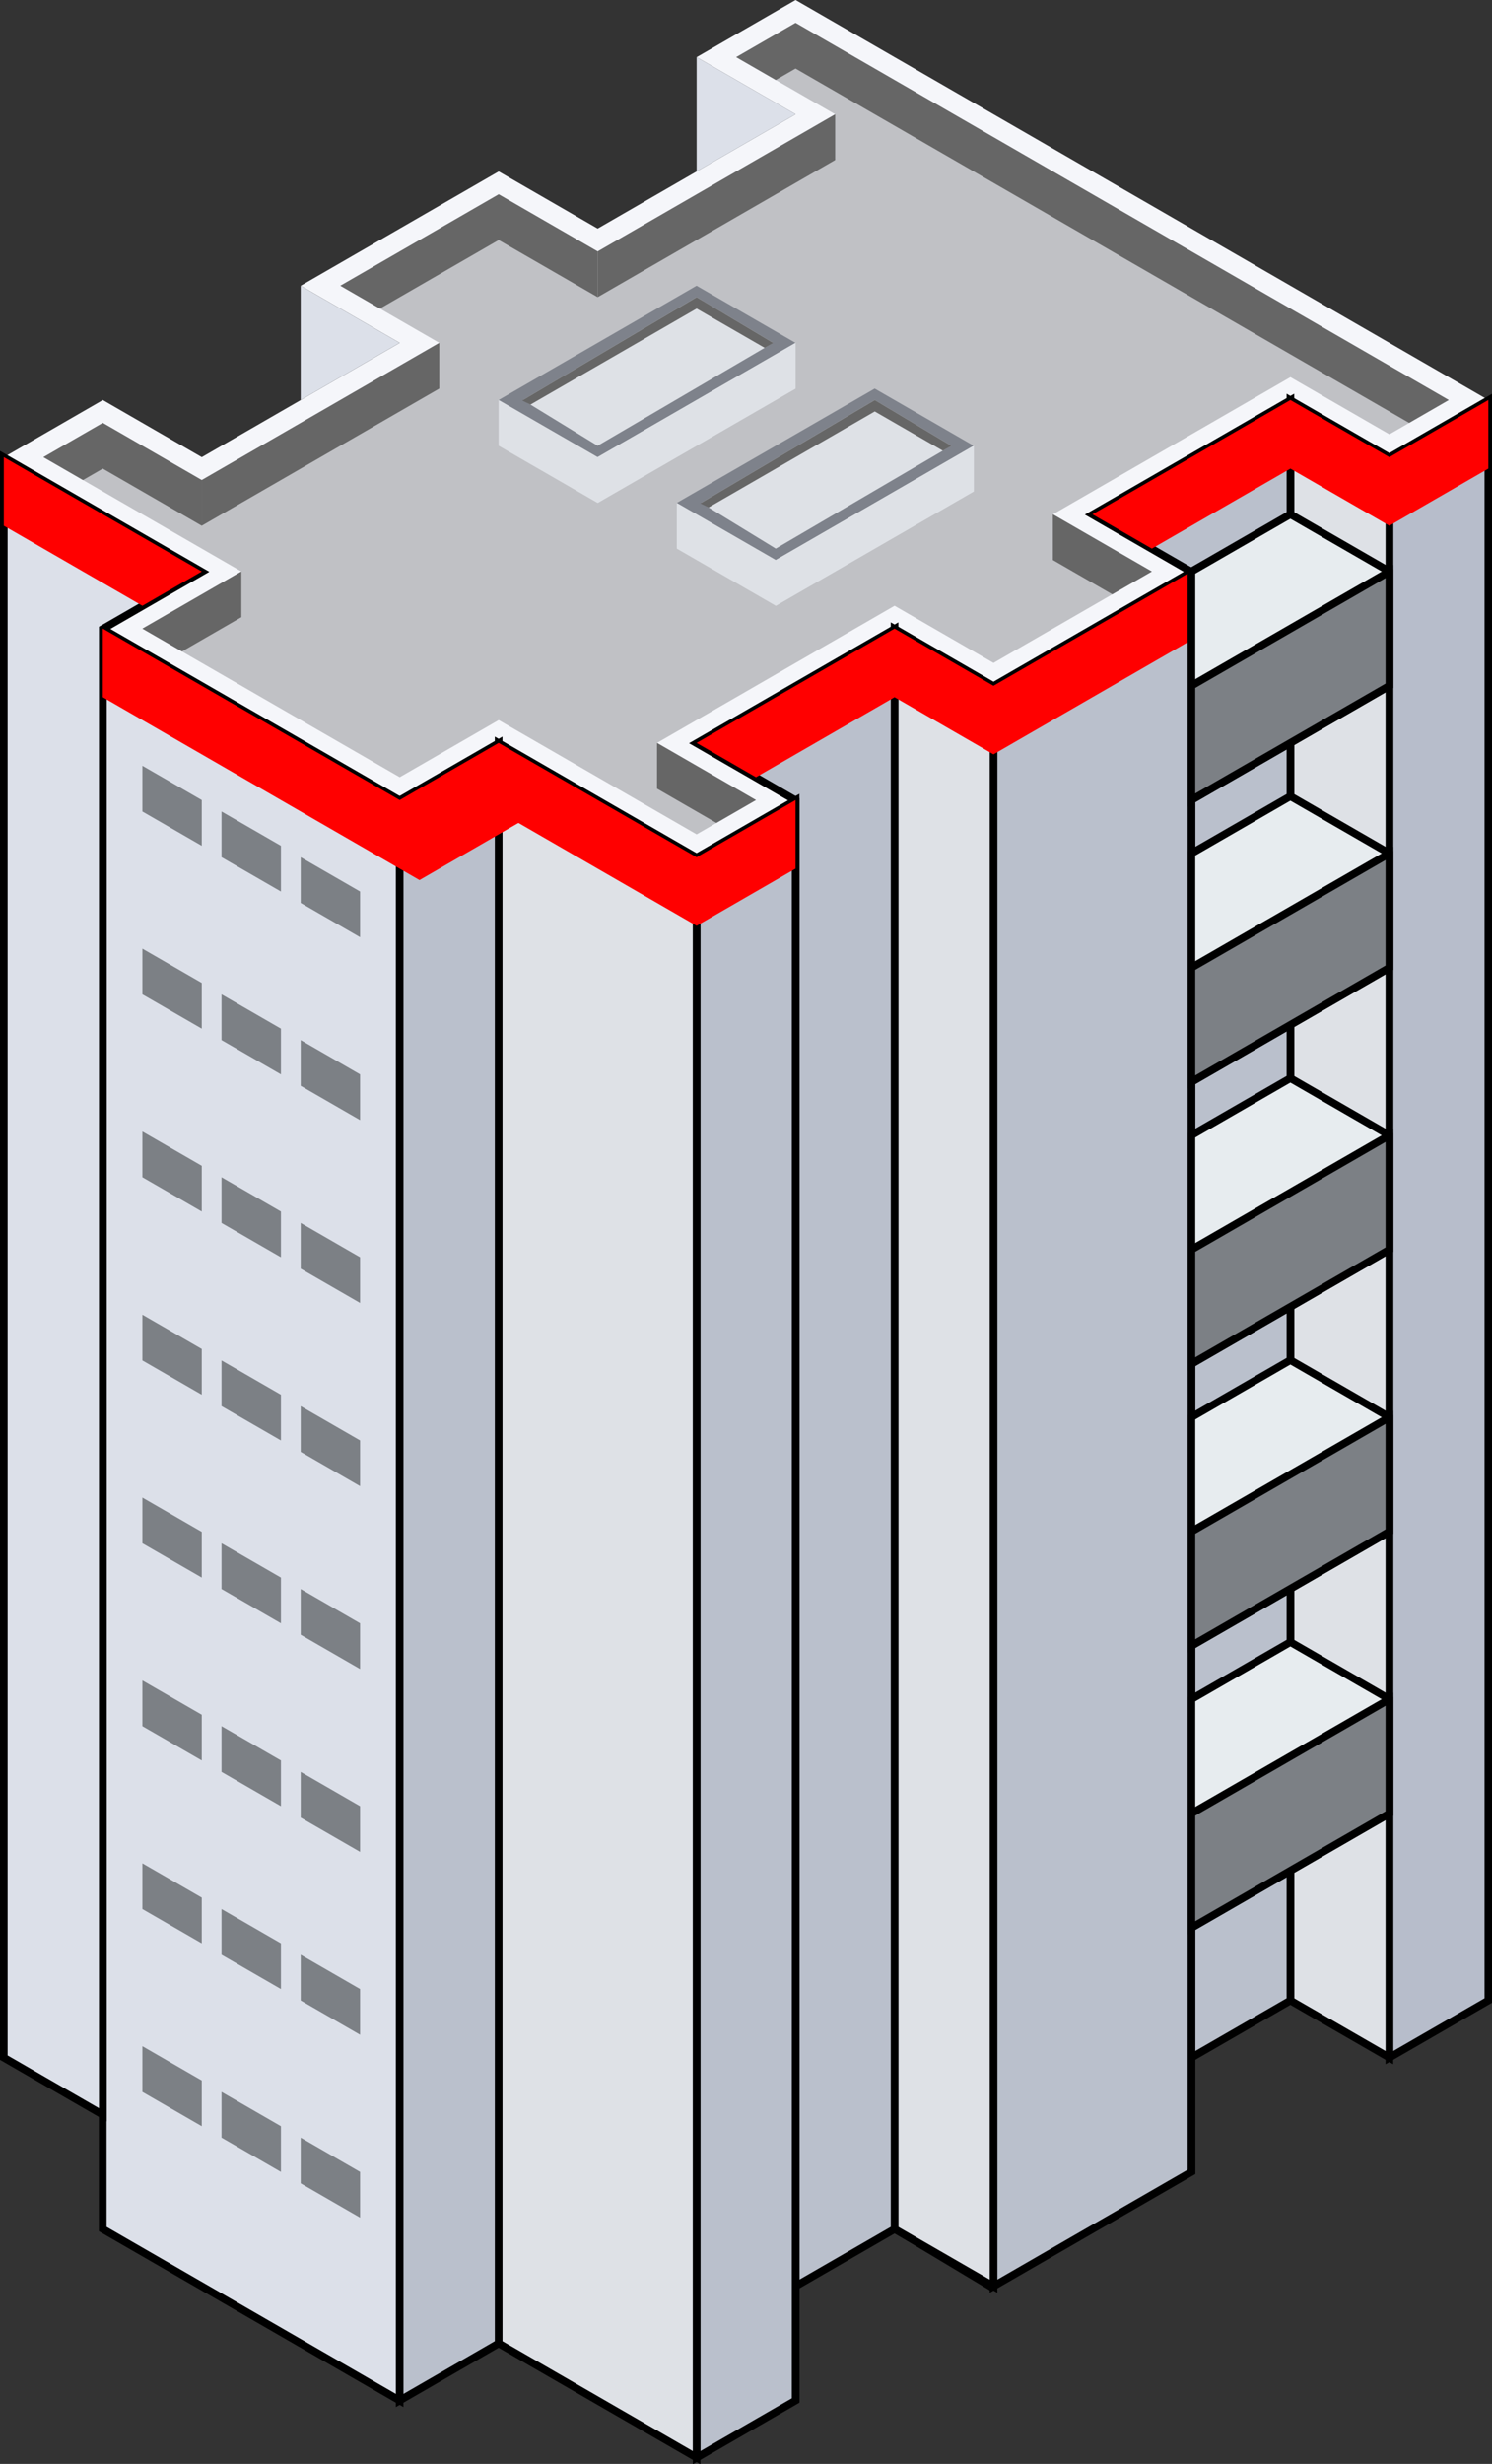 <?xml version="1.0"?>
<svg
    xmlns:rdf="http://www.w3.org/1999/02/22-rdf-syntax-ns#"
    xmlns="http://www.w3.org/2000/svg"
    xmlns:cc="http://creativecommons.org/ns#"
    xmlns:dc="http://purl.org/dc/elements/1.1/"
    xmlns:svg="http://www.w3.org/2000/svg"
    xmlns:inkscape="http://www.inkscape.org/namespaces/inkscape"
    xmlns:sodipodi="http://sodipodi.sourceforge.net/DTD/sodipodi-0.dtd"
    xmlns:ns1="http://sozi.baierouge.fr"
    xmlns:xlink="http://www.w3.org/1999/xlink"
    id="svg3910"
    viewBox="0 0 195.84 323.36"
    version="1.1"
  >
  <rect x="0" y="0" width="195.84" height="323.36" fill="#333333" stroke="none"/>
  <g
      id="layer1"
      transform="translate(-196.36 -199.43)"
    >
    <g
        id="g3745"
        transform="translate(443.68 -635.43)"
      >
      <path
          id="path3232"
          d="m-142.89 834.86 90.933 52.5-12.99 7.5-12.99-7.5-25.981 15 12.99 7.5-25.981 15-12.99-7.5-25.981 15 12.99 7.5-12.99 7.5-25.981-15-12.99 7.5-38.971-22.5 12.99-7.5-25.981-15 12.99-7.5 12.99 7.5 25.981-15-12.99-7.5 25.981-15 12.99 7.5 25.981-15-12.99-7.5z"
          fill="#f5f6fa"
      />
      <path
          id="path4008"
          d="m-246.82 894.86v210l12.99 7.5v15l38.971 22.5 12.298-7.9 26.673 15.4 12.99-7.5v-15l12.99-7.5 12.738 7.646 26.233-15.146v-15l12.99-7.5 13.25 7.35 12.731-7.35v-210"
          stroke="#000"
          stroke-width="1px"
          fill="none"
      />
      <path
          id="path4013"
          d="m-64.952 1104.9v-210l12.99-7.5v210z"
          stroke="#000"
          stroke-width="1px"
          fill="#b7bdcb"
      />
      <path
          id="path4015"
          d="m-64.952 1104.9-12.99-7.5v-210l12.99 7.5z"
          stroke="#000"
          stroke-width="1px"
          fill="#dee1e6"
      />
      <path
          id="path4017"
          d="m-90.933 1104.9v-195l-12.99-7.5 25.981-15v210z"
          stroke="#000"
          stroke-width="1px"
          fill="#bac0cc"
      />
      <path
          id="path4019"
          d="m-116.91 1134.9v-210l25.981-15v210z"
          stroke="#000"
          stroke-width="1px"
          fill="#bac0cc"
      />
      <path
          id="path4021"
          d="m-129.9 1127.4v-210l12.99 7.5v210z"
          stroke="#000"
          stroke-width="1px"
          fill="#dee1e6"
      />
      <path
          id="path4023"
          d="m-142.89 1134.9v-195l-12.99-7.5 25.981-15v210z"
          stroke="#000"
          stroke-width="1px"
          fill="#bac0cc"
      />
      <path
          id="path4025"
          d="m-155.88 1157.4v-210l12.99-7.5v210z"
          stroke="#000"
          stroke-width="1px"
          fill="#bac0cc"
      />
      <path
          id="path4027"
          d="m-181.87 1142.4v-210l25.981 15v210z"
          stroke="#000"
          stroke-width="1px"
          fill="#dee1e6"
      />
      <path
          id="path4029"
          d="m-194.86 1149.9v-210l12.99-7.5v210z"
          stroke="#000"
          stroke-width="1px"
          fill="#bac0cc"
      />
      <path
          id="path4031"
          d="m-233.83 1127.4v-210l38.971 22.5v210z"
          stroke="#000"
          stroke-width="1px"
          fill="#dce0e9"
      />
      <path
          id="path4033"
          d="m-233.83 1112.4-12.99-7.5v-210l25.981 15-12.99 7.5z"
          stroke="#000"
          stroke-width="1px"
          fill="#dce0e9"
      />
      <path
          id="path3236"
          d="m-51.962 887.36v9l-12.99 7.5-12.99-7.5-18.187 10.5 5.196 3v9l-25.981 15-12.99-7.5-18.187 10.5 5.196 3v9l-12.99 7.5-23.383-13.5-12.99 7.5-33.775-19.5-7.794-4.5v-9l5.196-3-18.187-10.5v-9l25.981 15-12.99 7.5 38.971 22.5 12.99-7.5 25.981 15 12.99-7.5-12.99-7.5 25.981-15 12.99 7.5 25.981-15-12.99-7.5 25.981-15 12.99 7.5z"
          fill="#f00"
      />
      <g
          id="g4070"
          stroke="#000"
          stroke-width="1px"
        >
        <path
            id="path4051"
            d="m-90.933 924.86v-15l12.99-7.5 12.99 7.5v15l-25.981 15z"
            fill="#e7ecef"
        />
        <path
            id="path4068"
            d="m-90.933 924.86 25.981-15v15l-25.981 15z"
            fill="#7c8085"
        />
      </g
      >
      <g
          id="g4074"
          stroke="#000"
          stroke-width="1px"
          transform="translate(-3.406e-7 37)"
        >
        <path
            id="path4076"
            d="m-90.933 924.86v-15l12.99-7.5 12.99 7.5v15l-25.981 15z"
            fill="#e7ecef"
        />
        <path
            id="path4078"
            d="m-90.933 924.86 25.981-15v15l-25.981 15z"
            fill="#7c8085"
        />
      </g
      >
      <g
          id="g4080"
          stroke="#000"
          stroke-width="1px"
          transform="translate(-3.406e-7 74)"
        >
        <path
            id="path4082"
            d="m-90.933 924.86v-15l12.99-7.5 12.99 7.5v15l-25.981 15z"
            fill="#e7ecef"
        />
        <path
            id="path4084"
            d="m-90.933 924.86 25.981-15v15l-25.981 15z"
            fill="#7c8085"
        />
      </g
      >
      <g
          id="g4086"
          stroke="#000"
          stroke-width="1px"
          transform="translate(-3.406e-7 111)"
        >
        <path
            id="path4088"
            d="m-90.933 924.86v-15l12.99-7.5 12.99 7.5v15l-25.981 15z"
            fill="#e7ecef"
        />
        <path
            id="path4090"
            d="m-90.933 924.86 25.981-15v15l-25.981 15z"
            fill="#7c8085"
        />
      </g
      >
      <g
          id="g4092"
          stroke="#000"
          stroke-width="1px"
          transform="translate(-3.406e-7 148)"
        >
        <path
            id="path4094"
            d="m-90.933 924.86v-15l12.99-7.5 12.99 7.5v15l-25.981 15z"
            fill="#e7ecef"
        />
        <path
            id="path4096"
            d="m-90.933 924.86 25.981-15v15l-25.981 15z"
            fill="#7c8085"
        />
      </g
      >
      <path
          id="path4172"
          d="m-142.89 837.86 85.737 49.5-7.794 4.5-12.99-7.5-31.177 18 12.99 7.5-20.785 12-12.99-7.5-31.177 18 12.99 7.5-7.794 4.5-25.981-15-12.99 7.5-33.775-19.5 12.99-7.5-25.981-15 7.794-4.5 12.99 7.5 31.177-18-12.99-7.5 20.785-12 12.99 7.5 31.177-18-12.99-7.5z"
          fill="#c0c1c5"
      />
      <path
          id="path3282"
          d="m-228.63 935.36 7.794 4.5v6l-7.794-4.5z"
          fill="#7c8085"
      />
      <path
          id="path3284"
          d="m-218.24 941.36 7.794 4.5v6l-7.794-4.5z"
          fill="#7c8085"
      />
      <path
          id="path3286"
          d="m-207.85 947.36 7.794 4.5v6l-7.794-4.5z"
          fill="#7c8085"
      />
      <path
          id="path3295"
          d="m-228.63 959.36 7.794 4.5v6l-7.794-4.5z"
          fill="#7c8085"
      />
      <path
          id="path3297"
          d="m-218.24 965.36 7.794 4.5v6l-7.794-4.5z"
          fill="#7c8085"
      />
      <path
          id="path3299"
          d="m-207.85 971.36 7.794 4.5v6l-7.794-4.5z"
          fill="#7c8085"
      />
      <path
          id="path3303"
          d="m-228.63 983.36 7.794 4.5v6l-7.794-4.5z"
          fill="#7c8085"
      />
      <path
          id="path3305"
          d="m-218.24 989.36 7.794 4.5v6l-7.794-4.5z"
          fill="#7c8085"
      />
      <path
          id="path3307"
          d="m-207.85 995.36 7.794 4.5v6l-7.794-4.5z"
          fill="#7c8085"
      />
      <path
          id="path3311"
          d="m-228.63 1007.4 7.794 4.5v6l-7.794-4.5z"
          fill="#7c8085"
      />
      <path
          id="path3313"
          d="m-218.24 1013.4 7.794 4.5v6l-7.794-4.5z"
          fill="#7c8085"
      />
      <path
          id="path3315"
          d="m-207.85 1019.4 7.794 4.5v6l-7.794-4.5z"
          fill="#7c8085"
      />
      <path
          id="path3319"
          d="m-228.63 1031.4 7.794 4.5v6l-7.794-4.5z"
          fill="#7c8085"
      />
      <path
          id="path3321"
          d="m-218.24 1037.4 7.794 4.5v6l-7.794-4.5z"
          fill="#7c8085"
      />
      <path
          id="path3323"
          d="m-207.85 1043.4 7.794 4.5v6l-7.794-4.5z"
          fill="#7c8085"
      />
      <path
          id="path3327"
          d="m-228.63 1055.4 7.794 4.5v6l-7.794-4.5z"
          fill="#7c8085"
      />
      <path
          id="path3329"
          d="m-218.24 1061.4 7.794 4.5v6l-7.794-4.5z"
          fill="#7c8085"
      />
      <path
          id="path3331"
          d="m-207.85 1067.4 7.794 4.5v6l-7.794-4.5z"
          fill="#7c8085"
      />
      <path
          id="path3335"
          d="m-228.63 1079.4 7.794 4.5v6l-7.794-4.5z"
          fill="#7c8085"
      />
      <path
          id="path3337"
          d="m-218.24 1085.4 7.794 4.5v6l-7.794-4.5z"
          fill="#7c8085"
      />
      <path
          id="path3339"
          d="m-207.85 1091.4 7.794 4.5v6l-7.794-4.5z"
          fill="#7c8085"
      />
      <path
          id="path3343"
          d="m-228.63 1103.4 7.794 4.5v6l-7.794-4.5z"
          fill="#7c8085"
      />
      <path
          id="path3345"
          d="m-218.24 1109.4 7.794 4.5v6l-7.794-4.5z"
          fill="#7c8085"
      />
      <path
          id="path3347"
          d="m-207.85 1115.4 7.794 4.5v6l-7.794-4.5z"
          fill="#7c8085"
      />
      <path
          id="path3349"
          d="m-215.64 909.86v6l-7.794 4.5-5.196-3z"
          fill="#666"
      />
      <path
          id="path3351"
          d="m-220.84 897.86v6l-12.99-7.5-2.598 1.5-5.196-3 7.794-4.5z"
          fill="#666"
      />
      <path
          id="path3353"
          d="m-220.84 897.86v6l31.177-18v-6z"
          fill="#666"
      />
      <path
          id="path3355"
          d="m-168.87 873.86v-6l-12.99-7.5-20.785 12 5.196 3 15.588-9z"
          fill="#666"
      />
      <path
          id="path3357"
          d="m-168.87 867.86v6l31.177-18v-6z"
          fill="#666"
      />
      <path
          id="path3359"
          d="m-150.69 842.36 7.794-4.5 85.737 49.5-5.196 3-80.54-46.5-2.598 1.5z"
          fill="#666"
      />
      <path
          id="path3361"
          d="m-207.85 872.36v15l12.99-7.5z"
          fill="#dce0e9"
      />
      <path
          id="path3363"
          d="m-155.88 842.36v15l12.99-7.5z"
          fill="#dce0e9"
      />
      <path
          id="path3365"
          d="m-109.12 902.36v6l7.794 4.5 5.196-3z"
          fill="#666"
      />
      <path
          id="path3367"
          d="m-161.08 932.36v6l7.794 4.5 5.196-3z"
          fill="#666"
      />
      <g
          id="g3726"
        >
        <path
            id="path3622"
            fill="#7e828b"
            d="m-181.87 887.36 25.981-15 12.99 7.5-25.981 15z"
        />
        <path
            id="path3624"
            fill="#dee1e6"
            d="m-181.87 887.36v6l12.99 7.5 25.981-15v-6l-25.981 15z"
        />
        <path
            id="path3626"
            fill="#dee1e6"
            d="m-168.87 894.86v6l25.981-15v-6z"
        />
        <path
            id="path3628"
            d="m-178.67 887.36 22.785-13.5 10.044 6-23.035 13.5z"
            fill="#dee1e6"
        />
        <path
            id="path3630"
            d="m-155.88 873.86-22.898 13.562 1.083 0.538 21.815-12.601 8.935 5.156 1.125-0.642z"
            fill="#666"
        />
      </g
      >
      <g
          id="g3733"
          transform="translate(23.383 13.5)"
        >
        <path
            id="path3735"
            d="m-181.87 887.36 25.981-15 12.99 7.5-25.981 15z"
            fill="#7e828b"
        />
        <path
            id="path3737"
            d="m-181.87 887.36v6l12.99 7.5 25.981-15v-6l-25.981 15z"
            fill="#dee1e6"
        />
        <path
            id="path3739"
            d="m-168.87 894.86v6l25.981-15v-6z"
            fill="#dee1e6"
        />
        <path
            id="path3741"
            d="m-178.67 887.36 22.785-13.5 10.044 6-23.035 13.5z"
            fill="#dee1e6"
        />
        <path
            id="path3743"
            d="m-155.88 873.86-22.898 13.562 1.083 0.538 21.815-12.601 8.935 5.156 1.125-0.642z"
            fill="#666"
        />
      </g
      >
    </g
    >
  </g
  >
</svg
>
